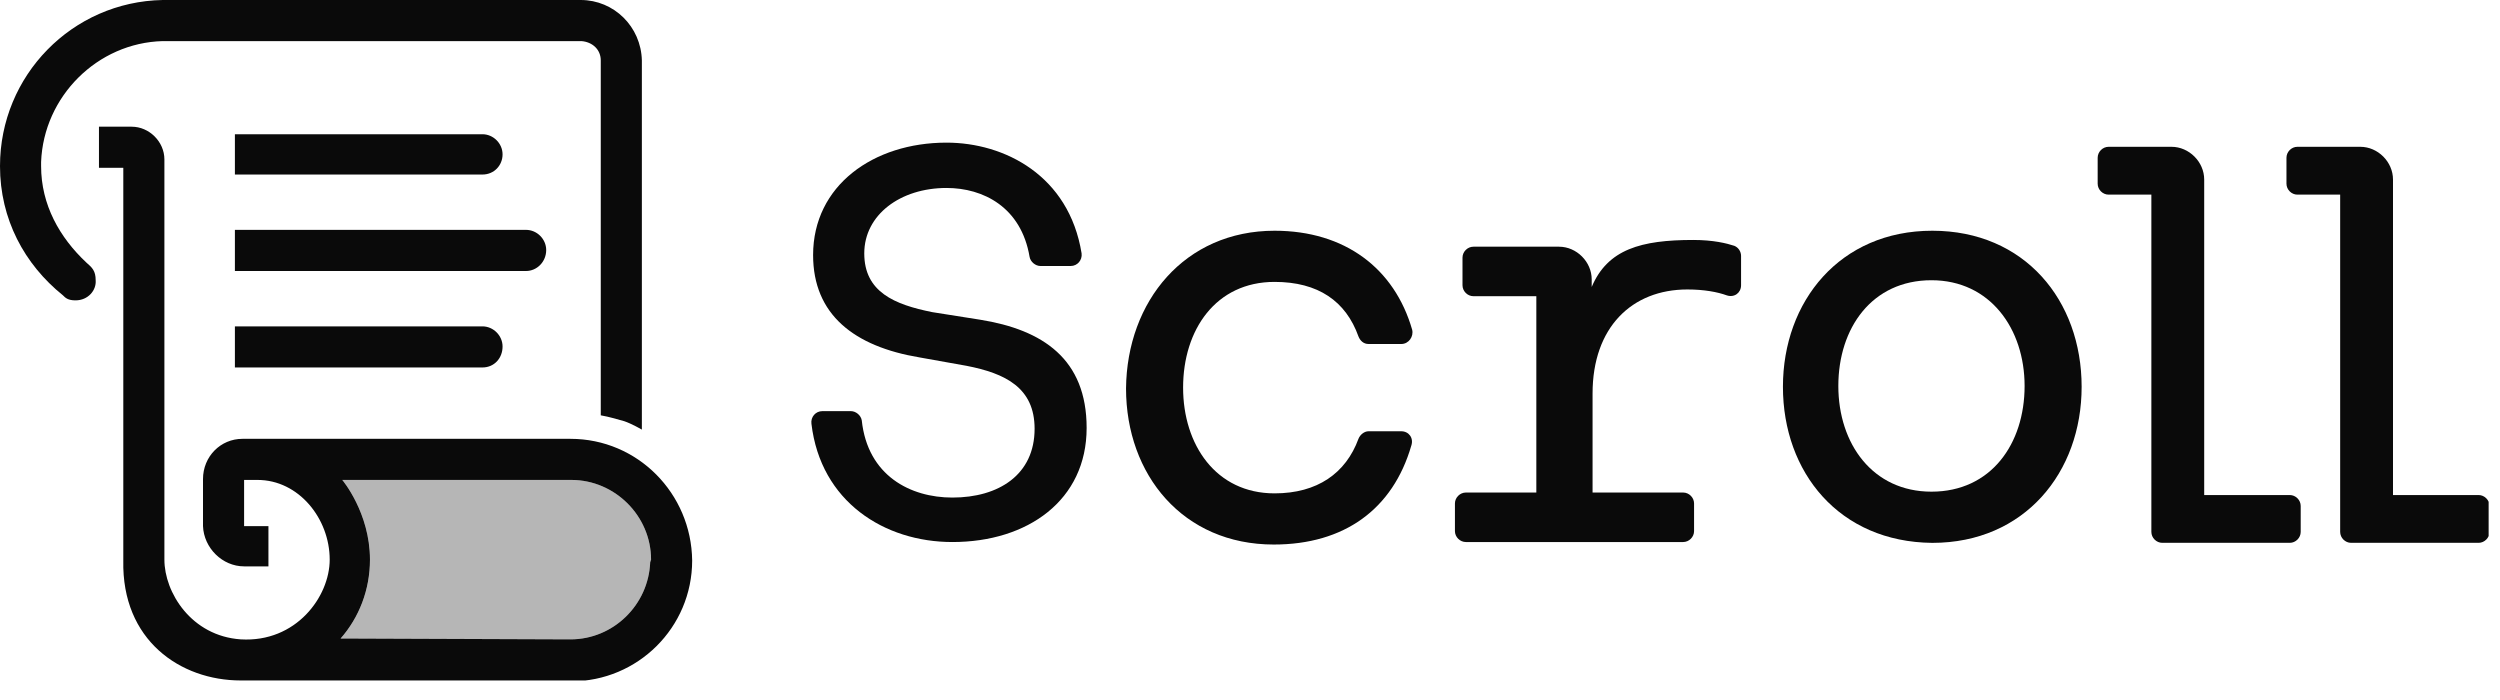 <svg width="75" height="21" viewBox="0 0 75 21" fill="none" xmlns="http://www.w3.org/2000/svg">
<g clip-path="url(#clip0_221_14484)">
<path d="M28.395 5.639C27.011 5.639 25.928 6.444 25.928 7.602C25.928 8.76 26.835 9.137 27.967 9.364L29.402 9.591C31.29 9.893 32.599 10.774 32.599 12.838C32.599 15.002 30.837 16.261 28.571 16.261C26.532 16.261 24.619 15.053 24.343 12.712C24.317 12.51 24.468 12.334 24.67 12.334H25.526C25.677 12.334 25.828 12.46 25.853 12.611C26.029 14.272 27.313 14.927 28.571 14.927C29.956 14.927 31.038 14.247 31.038 12.863C31.038 11.629 30.157 11.201 28.999 10.975L27.59 10.723C25.626 10.396 24.393 9.439 24.393 7.652C24.393 5.563 26.205 4.279 28.395 4.279C30.132 4.279 32.07 5.261 32.448 7.602C32.473 7.803 32.322 7.98 32.121 7.98H31.214C31.063 7.98 30.912 7.854 30.887 7.703C30.636 6.218 29.503 5.639 28.395 5.639Z" fill="#0A0A0A"/>
<path d="M38.237 6.922C40.351 6.922 41.836 8.055 42.365 9.892C42.415 10.094 42.264 10.32 42.038 10.32H41.056C40.905 10.32 40.804 10.219 40.754 10.094C40.376 9.036 39.546 8.457 38.237 8.457C36.475 8.457 35.493 9.892 35.493 11.629C35.493 13.341 36.475 14.801 38.237 14.801C39.52 14.801 40.376 14.197 40.754 13.164C40.804 13.039 40.93 12.938 41.056 12.938H42.038C42.264 12.938 42.415 13.139 42.34 13.366C41.786 15.279 40.326 16.336 38.212 16.336C35.493 16.336 33.781 14.247 33.781 11.654C33.806 9.036 35.543 6.922 38.237 6.922Z" fill="#0A0A0A"/>
<path d="M43.976 14.776H46.09V8.886H44.202C44.026 8.886 43.875 8.735 43.875 8.558V7.728C43.875 7.552 44.026 7.401 44.202 7.401H46.77C47.298 7.401 47.751 7.854 47.751 8.382V8.609C48.23 7.476 49.236 7.199 50.797 7.199C51.401 7.199 51.804 7.3 52.031 7.375C52.156 7.426 52.232 7.552 52.232 7.677V8.558C52.232 8.785 52.031 8.936 51.804 8.861C51.527 8.76 51.124 8.684 50.621 8.684C48.96 8.684 47.777 9.817 47.777 11.806V14.776H50.495C50.671 14.776 50.822 14.927 50.822 15.103V15.934C50.822 16.11 50.671 16.261 50.495 16.261H43.976C43.8 16.261 43.648 16.11 43.648 15.934V15.103C43.648 14.927 43.8 14.776 43.976 14.776Z" fill="#0A0A0A"/>
<path d="M53.488 11.604C53.488 9.036 55.2 6.922 57.969 6.922C60.738 6.922 62.449 9.011 62.449 11.604C62.449 14.171 60.738 16.286 57.969 16.286C55.175 16.261 53.488 14.171 53.488 11.604ZM57.944 14.75C59.731 14.75 60.738 13.316 60.738 11.579C60.738 9.867 59.706 8.407 57.944 8.407C56.157 8.407 55.15 9.842 55.15 11.579C55.15 13.316 56.182 14.75 57.944 14.75Z" fill="#0A0A0A"/>
<path d="M66.126 14.851H68.694C68.87 14.851 69.021 15.002 69.021 15.178V15.958C69.021 16.134 68.87 16.285 68.694 16.285H64.868C64.692 16.285 64.541 16.134 64.541 15.958V5.839H63.257C63.081 5.839 62.93 5.688 62.93 5.512V4.732C62.93 4.555 63.081 4.404 63.257 4.404H65.145C65.673 4.404 66.126 4.857 66.126 5.386V14.851Z" fill="#0A0A0A"/>
<path d="M71.79 14.851H74.358C74.534 14.851 74.685 15.002 74.685 15.178V15.958C74.685 16.134 74.534 16.285 74.358 16.285H70.532C70.356 16.285 70.205 16.134 70.205 15.958V5.839H68.921C68.745 5.839 68.594 5.688 68.594 5.512V4.732C68.594 4.555 68.745 4.404 68.921 4.404H70.809C71.338 4.404 71.79 4.857 71.79 5.386V14.851Z" fill="#0A0A0A"/>
<path d="M19.507 16.865C19.457 18.149 18.399 19.181 17.116 19.181L10.219 19.156C10.773 18.527 11.1 17.696 11.1 16.79C11.1 15.38 10.269 14.398 10.269 14.398H17.141C18.45 14.398 19.532 15.481 19.532 16.79L19.507 16.865Z" fill="#0A0A0A" fill-opacity="0.3"/>
<path d="M2.593 7.879C1.787 7.124 1.233 6.142 1.233 4.984V4.858C1.309 2.895 2.92 1.284 4.883 1.233H17.444C17.771 1.259 18.023 1.485 18.023 1.812V12.46C18.3 12.51 18.451 12.561 18.728 12.636C18.954 12.712 19.256 12.888 19.256 12.888V1.812C19.231 0.805 18.426 0 17.419 0H4.883C2.165 0.05 0 2.265 0 4.984C0 6.57 0.73 7.929 1.888 8.86C1.963 8.936 2.039 9.011 2.265 9.011C2.643 9.011 2.895 8.709 2.87 8.407C2.87 8.13 2.769 8.03 2.593 7.879Z" fill="#0A0A0A"/>
<path d="M17.115 13.165H7.273C6.619 13.165 6.09 13.693 6.09 14.373V15.783C6.115 16.437 6.669 16.991 7.323 16.991H8.053V15.783H7.323V14.398C7.323 14.398 7.5 14.398 7.726 14.398C8.96 14.398 9.891 15.556 9.891 16.789C9.891 17.897 8.884 19.281 7.223 19.181C5.738 19.08 4.932 17.771 4.932 16.789V4.782C4.932 4.254 4.479 3.801 3.95 3.801H2.969V5.034H3.699V16.814C3.648 19.206 5.41 20.414 7.223 20.414L17.14 20.439C19.129 20.439 20.765 18.828 20.765 16.814C20.74 14.801 19.129 13.165 17.115 13.165ZM19.506 16.865C19.456 18.149 18.399 19.181 17.115 19.181L10.218 19.155C10.772 18.526 11.099 17.695 11.099 16.789C11.099 15.38 10.268 14.398 10.268 14.398H17.14C18.449 14.398 19.532 15.48 19.532 16.789L19.506 16.865Z" fill="#0A0A0A"/>
<path d="M14.473 5.236H7.047V4.027H14.473C14.8 4.027 15.077 4.304 15.077 4.631C15.077 4.959 14.825 5.236 14.473 5.236Z" fill="#0A0A0A"/>
<path d="M14.473 11.024H7.047V9.791H14.473C14.8 9.791 15.077 10.068 15.077 10.395C15.077 10.748 14.825 11.024 14.473 11.024Z" fill="#0A0A0A"/>
<path d="M15.781 8.13H7.047V6.896H15.781C16.109 6.896 16.386 7.173 16.386 7.501C16.386 7.853 16.109 8.13 15.781 8.13Z" fill="#0A0A0A"/>
</g>
<defs>
<clipPath id="clip0_221_14484">
<rect width="74.659" height="20.414" fill="white"/>
</clipPath>
</defs>
</svg>
